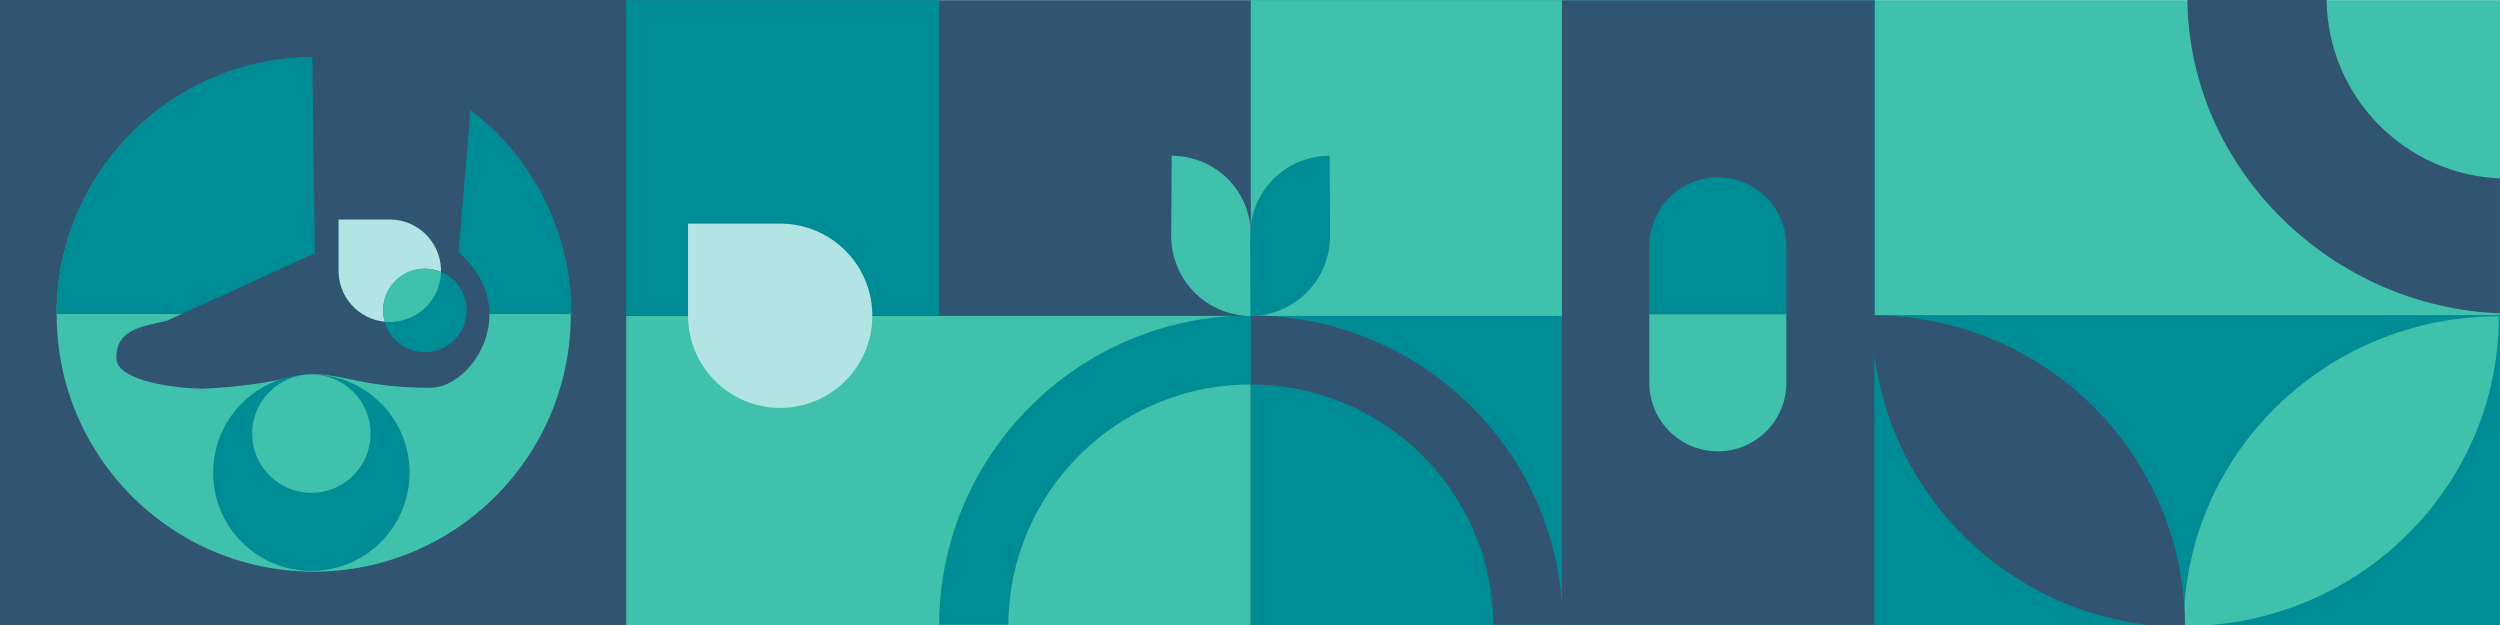 <?xml version="1.0" encoding="UTF-8"?> <svg xmlns="http://www.w3.org/2000/svg" id="Layer_1" viewBox="0 0 1320 330"><defs><style>.cls-1{fill:#008c95;}.cls-2{fill:#b1e4e3;}.cls-3{fill:#40c1ac;}.cls-4{fill:#315470;}</style></defs><rect class="cls-3" x="989.53" y=".08" width="330.76" height="329.94" transform="translate(2309.81 330.11) rotate(-180)"></rect><rect class="cls-1" x="659.89" y=".08" width="330.07" height="329.94" transform="translate(1649.85 330.11) rotate(-180)"></rect><rect class="cls-3" x="660.07" y=".08" width="166.55" height="166.69" transform="translate(1486.7 166.86) rotate(-180)"></rect><rect class="cls-1" x="989.53" y="166.37" width="330.49" height="164.97" transform="translate(2309.55 497.71) rotate(-180)"></rect><rect class="cls-4" x="742.34" y="82.57" width="329.68" height="164.97" transform="translate(742.12 1072.23) rotate(-90)"></rect><rect class="cls-4" x="330.46" y=".08" width="329.94" height="329.94" transform="translate(990.85 330.11) rotate(-180)"></rect><rect class="cls-3" x="330.46" y="166.8" width="329.88" height="163.65" transform="translate(990.79 497.24) rotate(-180)"></rect><rect class="cls-1" x="328.27" y=".08" width="167.66" height="166.36" transform="translate(824.2 166.53) rotate(-180)"></rect><path class="cls-3" d="m1319.39,166.98h0c-91.88,0-166.36,73.25-166.36,163.62h0s0,0,0,0c91.88,0,166.36-73.25,166.36-163.62Z"></path><path class="cls-4" d="m988.33,166.48h0c0,90.91,74.03,164.61,165.36,164.61h0c0-90.91-74.03-164.61-165.36-164.61Z"></path><path class="cls-2" d="m410.84,118.08l.02-.02h-47.58v48.25h.01c0,.67,0,1.35.02,2.03.9,26.85,23.4,47.9,50.25,47,26.86-.9,47.9-23.39,47-50.25-.89-26.68-23.1-47.61-49.72-47Z"></path><path class="cls-4" d="m660.43,166.54c-.1,0-.19,0-.29,0h0v36.46c70.63,0,127.93,56.72,128.35,126.84h36.68c-.43-90.16-73.99-163.14-164.75-163.29Z"></path><path class="cls-1" d="m660.05,166.54c.1,0,.19,0,.29,0h0v36.46c-70.4,0-127.51,56.72-127.94,126.84h-36.56s0,0,0,0c.42-90.16,73.75-163.14,164.21-163.29Z"></path><path class="cls-1" d="m870.85,129.83c0-19.98,16.2-36.18,36.18-36.18h0c19.98,0,36.18,16.2,36.18,36.18v36.13h-72.35v-36.13Z"></path><path class="cls-3" d="m907.03,238.31h0c-19.98,0-36.18-16.2-36.18-36.18v-36.13s0-.05,0-.05h72.35v.05s0,36.13,0,36.13c0,19.98-16.2,36.18-36.18,36.18Z"></path><path class="cls-4" d="m1320.66,165.45s.02,0,.03,0v-71.23c-50.87-1.66-91.72-43.28-92.25-94.43l-73.49-.03h-.02c0,.1,0,.2,0,.3,1.07,89.6,76.58,162.48,165.72,165.39Z"></path><path class="cls-3" d="m660.46,124.34c.1-23.56-18.57-41.97-41.81-42.11l-.25,42.78c.29,23.07,18.8,41.69,42.06,41.83l.13-42.44s-.13-.04-.13-.06Z"></path><path class="cls-1" d="m660.21,124.34c-.1-23.56,18.57-41.97,41.81-42.11l.25,42.78c-.29,23.07-18.8,41.69-42.06,41.83l-.13-42.44s.13-.04.13-.06Z"></path><rect class="cls-4" x="-.23" y="-.12" width="330.86" height="330.21"></rect><circle class="cls-3" cx="165.65" cy="166.09" r="135.74"></circle><path class="cls-1" d="m165.79,30.06c-75.07,0-135.92,60.75-135.92,135.75h271.84c0-75-60.85-135.75-135.92-135.75"></path><path class="cls-4" d="m88.19,169.33c-13.62,3.13-26.94,4.65-26.74,19.77.17,12.8,34.63,16.12,45.14,16.12,0,0,23.66-.5,46.86-6.05,23.2-5.54,30.84,5.59,74.06,5.59,22.37-.45,48.57-41.67,14.64-71.61l6.28-75.23c-20.19-18.19-48.78-29.13-83.51-28.59l1.31,104.42-78.04,35.57Z"></path><path class="cls-2" d="m205.2,115.92h.01s-26.45-.01-26.45-.01v26.82h0c0,.37,0,.75,0,1.13.5,14.93,13.01,26.63,27.94,26.13,14.93-.5,26.63-13.01,26.13-27.94-.5-14.83-12.85-26.47-27.64-26.13Z"></path><circle class="cls-1" cx="224.33" cy="163.91" r="22.05"></circle><path class="cls-3" d="m232.85,143.57c-2.62-1.1-5.5-1.71-8.52-1.71-12.18,0-22.05,9.87-22.05,22.05,0,2.06.29,4.05.82,5.95,1.18.12,2.39.17,3.61.13,14.42-.48,25.82-12.17,26.13-26.41Z"></path><circle class="cls-1" cx="164.4" cy="249.57" r="51.87"></circle><circle class="cls-3" cx="164.4" cy="228.97" r="31.26"></circle></svg> 